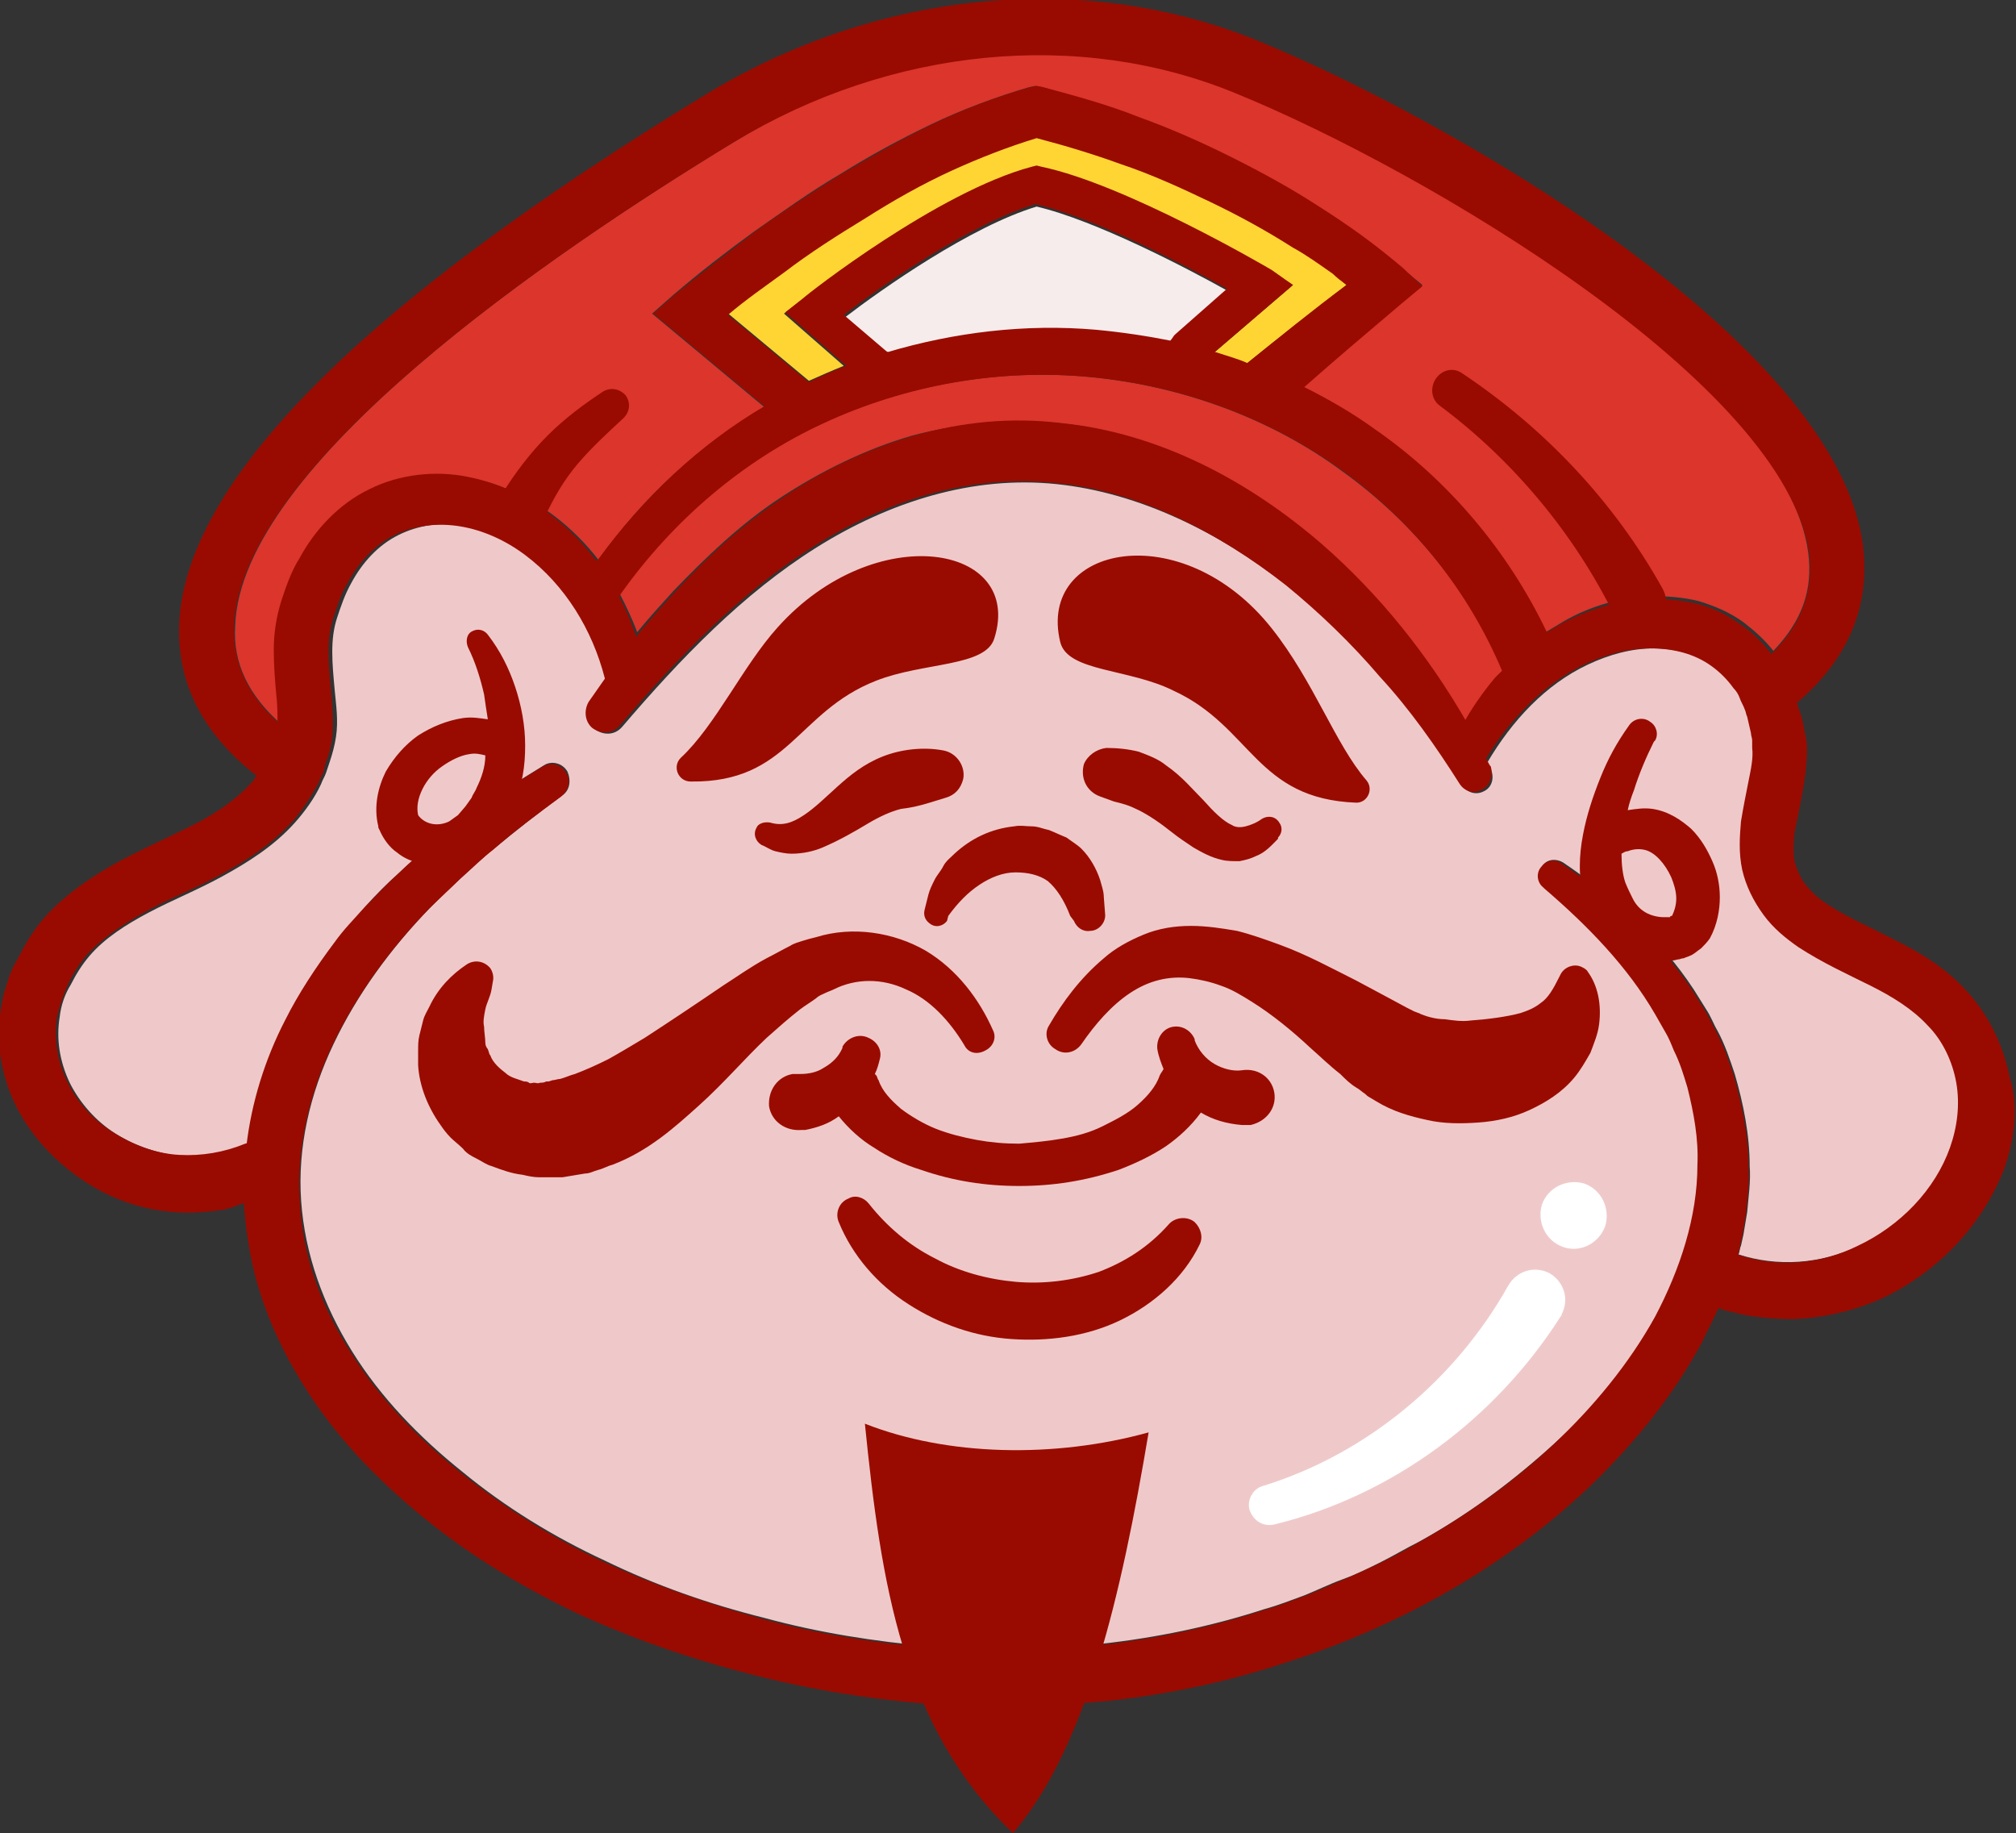 <svg xmlns="http://www.w3.org/2000/svg" viewBox="0 0 162 147.3"><rect x="0" y="0" width="162" height="147.3" fill="#333333" stroke="none"/><path d="M120.8 53.8c-.1.2-.3.3-.5.5-1 1.2-1.9 2.5-2.6 3.8-3.1-5.4-7-10.3-11.7-14.4-2.9-2.5-6.1-4.7-9.6-6.4-3.5-1.7-7.3-2.9-11.3-3.3-3.9-.4-8 0-11.8 1-3.8 1.1-7.4 2.9-10.6 5-3.2 2.1-6 4.8-8.6 7.5-1 1.1-2 2.2-2.9 3.3-.4-1.1-.9-2.1-1.4-3.1C54 41.8 59.6 37 66.1 34c6.7-3.1 14.2-4.4 21.5-3.7 7.3.7 14.5 3.3 20.3 7.6 5.7 4.1 10.1 9.6 12.9 15.9z" fill="#db352c"/><path d="M156.8 92.2c-1.2 3.4-4.1 6.3-7.4 7.9-3.1 1.5-6.6 1.7-9.7.7.1-.2.1-.5.2-.7l.2-.9.3-1.8c.1-1.2.3-2.5.2-3.7 0-2.5-.5-5-1.2-7.4-.4-1.2-.8-2.4-1.4-3.5-.3-.5-.5-1.1-.9-1.7l-1-1.6c-2.7-4.1-6.5-7.5-10.5-10.2-.5-.3-1.2-.3-1.6.2-.4.5-.4 1.3.1 1.7l.1.1c3.5 3 6.7 6.3 8.9 10.1l.8 1.4c.3.5.4 1 .7 1.5.5 1 .7 2 1.1 3 .5 2 .9 4.1.8 6.2 0 4.2-1.3 8.4-3.4 12.2-2.1 3.8-4.9 7.3-8.2 10.3-3.3 3-6.9 5.7-10.9 7.9-1 .5-2 1.1-3 1.6s-2 1-3.1 1.4c-1.1.4-2.1.9-3.1 1.3-1.1.4-2.1.8-3.2 1.1-4.3 1.4-8.7 2.3-13.2 2.8-2.3.2-4.5.3-6.8.4-2.3 0-4.5-.1-6.8-.2-4.5-.4-9-1.1-13.4-2.3-4.4-1.1-8.7-2.6-12.8-4.6-4.1-1.9-8-4.3-11.4-7.1-3.5-2.8-6.6-6-8.9-9.7-2.3-3.7-3.8-7.8-4.1-12.1-.3-4.3.7-8.6 2.6-12.6 1.9-4 4.6-7.7 7.8-11 .8-.8 1.6-1.6 2.5-2.4.9-.8 1.7-1.6 2.6-2.3 1.8-1.5 3.6-2.9 5.5-4.3.6-.4.7-1.2.4-1.9-.4-.7-1.3-.9-1.9-.5-4.1 2.5-8.1 5.3-11.7 8.7-.9.8-1.8 1.7-2.6 2.6-.8.9-1.6 1.9-2.4 2.8-1.5 2-2.9 4.1-4 6.3-1.6 3.1-2.7 6.6-3.1 10.1-1.7.7-3.5 1-5.3.9-1.9-.2-3.7-.8-5.3-1.8-1.6-1-2.9-2.5-3.7-4.1-.8-1.7-1.1-3.5-.8-5.3.1-.9.4-1.8.9-2.6.4-.8.9-1.6 1.5-2.3 1.2-1.4 2.9-2.5 4.8-3.5s3.9-1.8 5.9-2.9c2-1.1 4.1-2.4 5.8-4.3.8-.9 1.6-2 2.1-3.1.1-.3.3-.6.4-.9l.3-.9c.2-.6.4-1.3.5-2 .2-1.3 0-2.6-.1-3.7s-.2-2.1-.2-3.1.1-1.9.4-2.8c.3-.9.6-1.8 1.1-2.7.9-1.7 2.2-3.1 3.8-3.9 1.6-.8 3.5-1.1 5.3-.7 1.8.3 3.6 1.1 5.2 2.3 3.2 2.3 5.4 5.9 6.4 9.9-.5.7-.9 1.3-1.4 2-.4.6-.3 1.5.3 2.1.7.5 1.6.5 2.2-.2 4.7-5.5 9.7-10.7 15.6-14.4 5.9-3.7 12.6-5.8 19.3-5.1 6.7.7 13.1 3.9 18.6 8.2 2.8 2.2 5.3 4.7 7.6 7.4 2.4 2.7 4.5 5.6 6.4 8.6.4.6 1.1.8 1.7.5.7-.3.9-1.1.6-1.8-.1-.2-.2-.4-.3-.5 2-3.4 4.7-6.3 8.1-7.9 1.7-.8 3.5-1.3 5.3-1.3 1.8 0 3.5.5 4.9 1.4.7.5 1.3 1.1 1.8 1.8.2.3.4.5.5.8.1.3.2.6.4.8.1.2.2.4.2.6.1.4.3.9.3 1.3.1.2.1.4.1.6v.6c0 .8-.1 1.7-.3 2.7-.2 1-.5 2-.6 3.2-.2 1.2-.3 2.5.1 3.9.3 1.3.9 2.5 1.7 3.6.8 1.1 1.8 1.9 2.8 2.6 2 1.3 4 2.2 5.8 3.1 1.8.9 3.4 1.9 4.6 3.2 1.2 1.3 2 2.9 2.3 4.6.1 1.8-.1 3.6-.7 5.3z" fill="#efc9c9"/><path d="M142.5 52.3c-.7-.9-1.5-1.6-2.4-2.3-1.1-.8-2.3-1.3-3.6-1.7-1.2-.3-2.5-.4-3.8-.4-2.5.1-4.9.8-7 2l-1.5.9c-3.2-6.5-7.9-12.1-13.8-16.3-1.8-1.3-3.7-2.4-5.7-3.4 2.6-2.3 5.2-4.5 7.8-6.7l1.8-1.5-1.7-1.4c-1.1-1-2.2-1.8-3.3-2.6-1.1-.8-2.2-1.6-3.4-2.3-2.3-1.4-4.6-2.8-7.1-4-2.4-1.2-4.9-2.3-7.4-3.2-2.5-.9-5.1-1.7-7.7-2.4l-.5-.1-.5.1c-2.7.8-5.4 1.8-7.9 3s-4.9 2.5-7.3 4c-2.4 1.4-4.6 3-6.9 4.6-2.2 1.6-4.4 3.3-6.5 5.1l-1.7 1.5 1.8 1.5 7.2 6C56.2 35.8 51.6 40 48.1 45c-1-1.3-2.2-2.5-3.5-3.5-2-1.5-4.3-2.6-6.8-3.1s-5.4-.2-7.8 1c-2.5 1.2-4.3 3.3-5.6 5.5-.6 1.1-1.1 2.3-1.5 3.5-.4 1.2-.6 2.6-.6 3.9 0 1.3.1 2.5.2 3.6.1.9.1 1.7.1 2.3-2.6-2.3-3.9-4.9-3.7-7.9.4-12.9 25.3-29.9 40.1-38.9 12.6-7.7 27.7-9.2 40.2-4.1 15.2 6.1 44.3 23.3 46.1 37.1.4 3-.5 5.5-2.8 7.9z" fill="#db352c"/><path d="M98.7 23.4l-4.2 3.7c-.1.1-.2.2-.3.4-2-.4-4.1-.7-6.1-.9-5.6-.4-11.4.2-16.8 1.8l-3.4-2.9c3-2.3 10.1-7.3 15.4-8.9 4.7 1.1 12 4.9 15.4 6.8z" fill="#f7ecec"/><path d="M108.2 22.9c-2.7 2.1-5.4 4.2-8 6.3-.9-.3-1.7-.6-2.6-.9l6.3-5.4-1.8-1.1c-.5-.3-11.8-6.9-18.5-8.3l-.4-.1-.4.1c-7.5 2-17.9 10.3-18.4 10.6L63 25.2l4.8 4.2c-1 .4-1.9.8-2.8 1.2l-6.6-5.5c1.5-1.2 3-2.3 4.5-3.4 2.2-1.6 4.4-3 6.6-4.4 2.3-1.4 4.6-2.6 6.9-3.8 2.2-1 4.5-1.9 6.8-2.6 2.3.6 4.6 1.3 6.8 2.1 2.4.8 4.8 1.9 7.1 3s4.5 2.4 6.7 3.7c1.1.7 2.1 1.4 3.2 2.1.5.5.9.8 1.2 1.1z" fill="#ffd533"/><g fill="#990b00"><path d="M61.9 66.1c1 .3 1.8 0 2.7-.6.9-.6 1.7-1.4 2.7-2.3 1-.9 2.1-1.8 3.6-2.4 1.5-.6 3.3-.8 4.9-.5 1.1.2 1.8 1.3 1.6 2.3-.2.8-.7 1.3-1.4 1.5l-1.3.4c-1 .3-1.5.4-2.3.5-.8.2-1.7.6-2.7 1.2-1 .6-2.2 1.3-3.6 1.9-.7.3-1.6.5-2.5.5-.4 0-.9-.1-1.3-.2s-.8-.4-1.1-.5c-.5-.3-.7-.9-.4-1.4.1-.3.6-.5 1.1-.4zm27-6c.9 0 1.8.1 2.6.3.8.3 1.6.6 2.2 1.1 1.3.9 2.1 1.9 3 2.8.8.9 1.6 1.7 2.3 2 .3.2.7.2 1.1.1.4-.1.9-.3 1.3-.6.5-.3 1.1-.2 1.4.3.3.4.2.9-.1 1.2v.1c-.5.5-1 1.1-1.8 1.4-.4.2-.8.3-1.3.4-.5 0-1 0-1.4-.1-.9-.2-1.6-.6-2.3-1-.6-.4-1.2-.8-1.7-1.2-1-.8-1.9-1.4-2.7-1.8-.8-.4-1.2-.5-2-.7l-1.1-.4c-1.1-.4-1.6-1.5-1.3-2.6.3-.7 1-1.2 1.8-1.3zm13.5 27.7c-.2-1.2-1.3-2-2.6-1.8-.7.1-1.5-.1-2.2-.5-.7-.4-1.3-1.1-1.6-1.9v-.1c-.3-.7-1-1.1-1.7-1-.8.1-1.4.9-1.3 1.8.1.6.3 1.1.5 1.6-.1.2-.2.3-.3.5-.3.9-1 1.7-1.8 2.4s-1.8 1.2-2.8 1.7c-1 .5-2.1.8-3.3 1-1.1.2-2.3.3-3.4.4-1.2 0-2.3-.1-3.4-.3-1.1-.2-2.3-.5-3.3-.9s-2-1-2.8-1.6c-.8-.7-1.5-1.4-1.8-2.3-.1-.1-.1-.3-.2-.4l-.1-.1c.2-.4.3-.8.4-1.2.2-.7-.2-1.4-.9-1.7-.8-.4-1.7 0-2.1.7v.1c-.3.7-.8 1.2-1.5 1.6-.6.4-1.3.5-1.9.5h-.6c-1.2.2-2 1.3-1.9 2.6.2 1.2 1.3 2 2.6 1.9h.3c1-.2 1.9-.5 2.7-1.1.8 1 1.8 1.9 2.8 2.5 1.2.8 2.5 1.4 3.8 1.8 2.6.9 5.2 1.3 7.9 1.3s5.3-.4 8-1.3c1.3-.5 2.6-1.1 3.8-1.9 1-.7 2-1.6 2.8-2.7 1 .6 2.1.9 3.3 1h.7c1.3-.3 2.1-1.4 1.9-2.6zm-32.6 8.9c1.5 1.9 3.3 3.4 5.3 4.4 2 1.1 4.3 1.7 6.5 1.9 2.3.2 4.6-.1 6.7-.8 2.1-.8 4-2 5.6-3.8.5-.6 1.5-.7 2.1-.2.5.5.7 1.2.4 1.8-1.3 2.7-3.7 4.8-6.4 6.1-2.7 1.3-5.8 1.7-8.7 1.5-3-.2-5.8-1.2-8.3-2.8-2.5-1.6-4.5-3.9-5.6-6.6-.3-.7 0-1.6.8-1.9.5-.3 1.2-.1 1.6.4zm4.5-23.6l.3-1.2c.1-.4.3-.8.5-1.2.2-.4.5-.7.7-1.1.2-.4.6-.7.9-1 1.3-1.2 2.9-2 4.8-2.2.5-.1.9 0 1.4 0 .5 0 .9.2 1.4.3.5.2.9.4 1.4.6.4.3.9.6 1.2.9.7.7 1.2 1.6 1.5 2.5.1.4.3.9.3 1.4l.1 1.3c.1.7-.5 1.4-1.2 1.4-.6.1-1.1-.3-1.3-.8l-.3-.4c-.5-1.3-1.1-2.2-1.8-2.8-.7-.5-1.6-.7-2.6-.7s-2 .4-2.9 1c-.9.6-1.7 1.4-2.5 2.5l-.1.4c-.3.4-.9.6-1.4.2-.4-.3-.5-.7-.4-1.1zm7.1 74.2c-8.9-8.5-10.6-20.1-11.9-32.9 6.6 2.6 15.2 2.8 22.8.7-2.2 13.1-5 25.3-10.9 32.2z"/><path d="M84.3 82.4c1.1-1.9 2.5-3.8 4.4-5.4.9-.8 2-1.4 3.2-1.9 1.2-.5 2.5-.7 3.8-.7 1.3 0 2.5.2 3.7.4 1.2.3 2.3.7 3.4 1.1 2.2.8 4.2 1.9 6.2 2.9l2.8 1.5 1.3.7.6.3c.1 0 .2.1.3.1l.2.1c.5.2 1.2.4 1.9.4.7.1 1.4.2 2.1.1 1.4-.1 2.9-.3 4-.6.6-.2 1.1-.4 1.6-.8.6-.4 1-1.1 1.5-2.1l.1-.2c.3-.6 1.1-.9 1.7-.6.2.1.4.2.5.4.8 1.1 1.1 2.6.9 4.2-.1.8-.4 1.5-.7 2.3-.4.7-.8 1.4-1.3 2-1 1.2-2.3 2-3.6 2.6-1.3.6-2.7.9-4.1 1-1.4.1-2.8.1-4.1-.2-1.4-.3-2.8-.7-4.1-1.5l-.5-.3c-.2-.1-.3-.2-.4-.3-.3-.2-.5-.4-.7-.5-.5-.3-.9-.7-1.3-1.1-.9-.7-1.6-1.4-2.4-2.1-1.5-1.4-3.1-2.7-4.7-3.7-.8-.5-1.6-1-2.5-1.3-.8-.3-1.7-.5-2.5-.6-1.7-.2-3.3.2-4.8 1.2s-2.8 2.5-3.9 4.1c-.5.7-1.4.9-2.1.4-.7-.4-.9-1.3-.5-1.9zM77.5 84c-1.2-2-2.8-3.7-4.7-4.5-1.9-.9-4-.9-5.8 0-.2.1-.5.2-.7.3-.2.1-.5.2-.7.4-.4.3-.9.6-1.3.9-.9.7-1.8 1.5-2.7 2.3-1.8 1.7-3.4 3.6-5.4 5.4-2 1.8-4.1 3.7-7 4.8-.4.1-.7.3-1.1.4-.4.1-.7.3-1.1.3l-1.2.2-.6.1h-1.9c-.4 0-.9-.1-1.3-.2-.9-.1-1.7-.4-2.5-.7-.4-.1-.8-.4-1.2-.6-.4-.2-.8-.4-1.1-.8-.3-.3-.7-.6-1-.9-.3-.3-.6-.7-.8-1-1-1.4-1.7-3.1-1.8-4.8v-1.2c0-.4 0-.8.1-1.2L34 82c.1-.4.3-.7.5-1.1.7-1.5 1.8-2.6 3-3.4.6-.4 1.4-.3 1.9.3.2.3.3.7.2 1.1l-.1.6c-.1.6-.4 1.1-.5 1.6-.1.5-.2 1-.1 1.4 0 .4.1.9.1 1.3 0 .2.1.4.2.5l.1.3c0 .1.1.2.1.2.2.6.8 1.1 1.2 1.4.4.4 1 .5 1.5.7.1 0 .3 0 .4.1.1.1.3 0 .4 0 .2 0 .3.1.5 0 .2 0 .3 0 .5-.1h.2l.3-.1c.2 0 .4-.1.6-.1.4-.1.8-.3 1.2-.4.8-.3 1.7-.7 2.7-1.2.9-.5 1.9-1.1 2.9-1.7 2-1.3 4.1-2.7 6.3-4.2 1.1-.7 2.2-1.5 3.5-2.2.6-.3 1.3-.7 1.9-1 .3-.2.7-.3 1-.4.3-.1.7-.2 1.1-.3 2.9-.9 6.2-.4 8.8 1.1 2.5 1.5 4.3 3.9 5.4 6.4.3.6 0 1.3-.6 1.6-.7.4-1.4.2-1.7-.4zm2.4-32.7c2.4-7.6-9.6-9.6-17.4-.9-2.8 3.1-5 7.9-7.8 10.5-.7.7-.2 1.9.8 1.9 7.9.1 8.5-5.6 14.9-8.1 3.8-1.5 8.8-1.1 9.5-3.4zm5.3.3c-1.9-7.8 9.8-10.2 17-1.1 3.4 4.3 5.1 9.3 7.6 12.2.6.7.1 1.8-.8 1.8-8.1-.3-8.4-6.1-14.7-9-3.6-1.8-8.5-1.5-9.1-3.9zm53 20.5c0-1-.2-2-.6-2.9-.4-.9-.9-1.8-1.7-2.6-.8-.7-1.8-1.4-3.1-1.6-.7-.1-1.3 0-2 .1.1-.5.3-1.1.5-1.6.4-1.3 1-2.7 1.6-3.9l.1-.1c.3-.5.1-1.2-.4-1.5-.5-.4-1.3-.3-1.7.3-1 1.4-1.7 2.7-2.3 4.2-.6 1.5-1.1 3-1.4 4.6-.3 1.6-.4 3.3.1 5.1.2.9.7 1.8 1.3 2.6.7.8 1.5 1.4 2.4 1.7.9.4 1.7.7 2.9.7.3 0 .6 0 .9-.1.2 0 .3-.1.5-.1.2-.1.3-.1.5-.2.3-.1.6-.4.9-.6.2-.2.5-.5.7-.8.6-1.1.8-2.3.8-3.3zm-3.8 1.4c0 .1-.1.1-.1.1-.1 0-.1.1-.1.1h-.5c-.4 0-1-.1-1.5-.4-.5-.3-.8-.7-1-1.1-.2-.4-.4-.8-.6-1.3-.2-.6-.3-1.4-.3-2.3.2-.1.3-.2.5-.2.5-.2 1-.2 1.4-.1.8.2 1.6 1.1 2.1 2.2.2.5.4 1.1.4 1.7 0 .6-.2 1.1-.3 1.3zM42.2 59.9c0-1.6-.3-3.2-.8-4.7s-1.2-2.9-2.2-4.2c-.3-.4-.8-.5-1.2-.3-.5.2-.6.8-.4 1.3.6 1.2 1 2.5 1.3 3.8.1.7.2 1.4.3 2-.7-.1-1.3-.2-2-.1-1.3.2-2.5.7-3.6 1.4-1 .7-1.9 1.7-2.6 2.9-.6 1.2-1 2.8-.6 4.4v.1l.1.2c.3.7.8 1.4 1.4 1.8.6.5 1.2.7 1.9.9 1.3.3 2.6.2 3.8-.4l.1-.1.1-.1c1.6-1 2.7-2.6 3.4-4.2.8-1.4 1-3.1 1-4.7zm-3.9 3.4c-.1.3-.3.5-.4.8l-.5.7-.6.7-.7.5c-.4.2-.9.3-1.4.2-.5-.1-.9-.4-1.1-.7-.3-1.3.6-3 1.9-3.9.7-.5 1.5-.9 2.2-1 .5-.1.9 0 1.3.1 0 .9-.3 1.8-.7 2.6zM117.5 30c6.6 4.4 12.2 10.3 16.1 17.3.6 1.1.2 2.4-.8 3-1.1.6-2.4.2-3-.8 0 0 0-.1-.1-.1-3.2-6.5-8.1-12.4-14-16.8-.7-.5-.8-1.5-.3-2.2.5-.7 1.4-.9 2.1-.4zm-77.1 9.6c1-1.6 2.2-3.2 3.6-4.6 1.4-1.4 2.9-2.5 4.4-3.5.6-.4 1.4-.3 1.9.3.4.6.3 1.3-.2 1.8-1.3 1.2-2.6 2.4-3.7 3.7-1.1 1.3-1.9 2.7-2.6 4.2-.5 1-1.6 1.4-2.5.9-1-.5-1.4-1.6-.9-2.5-.1-.2 0-.2 0-.3z"/><path d="M50.8 55.8c-1 .2-1.9-.3-2.2-1.3-1-3.9-3.2-7.5-6.4-9.9-1.6-1.2-3.4-2-5.2-2.3-1.8-.3-3.7-.1-5.3.7-1.6.8-2.9 2.2-3.8 3.9-.5.8-.8 1.8-1.1 2.7-.3.9-.4 1.8-.4 2.8 0 1 .1 2 .2 3.1s.2 2.4.1 3.7c-.1.7-.2 1.3-.5 2l-.2.8c-.1.3-.3.6-.4.9-.6 1.1-1.3 2.2-2.1 3.1-1.7 1.9-3.8 3.2-5.8 4.3-2 1.1-4.1 1.9-5.9 2.9-1.8 1-3.5 2.1-4.8 3.5-.6.7-1.1 1.5-1.5 2.3-.4.9-.7 1.8-.9 2.6-.3 1.8 0 3.7.8 5.3.8 1.7 2.1 3.1 3.7 4.1 1.6 1 3.4 1.7 5.3 1.8 1.8.1 3.6-.2 5.3-.9.1 0 .2-.1.3-.1.8-.4 1.9 0 2.2.9.3.6.2 1.2-.2 1.7l-.6.8c-.4.6-1 1-1.5 1.3-.1.1-.2.1-.4.2s-.4.1-.5.2c-.3.1-.6.2-1 .3-1.3.2-2.7.3-4 .2-2.7-.2-5.2-1.1-7.4-2.6s-4.1-3.5-5.3-5.9c-1.2-2.4-1.7-5.3-1.2-8 .1-.3.1-.7.2-1l.3-1c.2-.6.4-1.2.8-1.8.6-1.2 1.3-2.4 2.2-3.4 1.8-2 4-3.4 6-4.5 2.1-1.1 4.1-2 5.9-2.9 1.8-.9 3.4-2 4.6-3.3.2-.2.4-.4.5-.7.4-.5.7-1 .9-1.5l.3-.6.2-.6c.1-.4.2-.7.3-1.1v-.4c0-.7 0-1.5-.1-2.3-.1-1.1-.2-2.3-.2-3.6 0-1.3.2-2.6.6-3.9.4-1.2.8-2.4 1.5-3.5 1.2-2.2 3.1-4.3 5.6-5.5 2.4-1.2 5.3-1.5 7.8-1 2.6.5 4.9 1.6 6.8 3.1 1.3 1 2.5 2.2 3.5 3.5.7.9 1.3 1.8 1.8 2.8.6 1 1 2 1.4 3.1.3.9.6 1.8.8 2.7.6 1 0 2-1 2.3z"/><path d="M139 102.8c-.2.6-.4 1.2-.7 1.7-.1.2-.1.4-.2.6-.4.9-.9 1.8-1.3 2.7-2.3 4.3-5.4 8.1-8.9 11.5-7 6.7-15.7 11.5-24.9 14.4-4.6 1.5-9.4 2.5-14.2 3-2.4.2-4.8.4-7.2.4-2.4 0-4.8-.1-7.2-.2-4.8-.4-9.6-1.2-14.2-2.4-4.7-1.2-9.3-2.8-13.7-4.8-4.4-2.1-8.6-4.6-12.4-7.7-3.8-3.1-7.3-6.7-9.9-11-1.3-2.1-2.4-4.4-3.2-6.8-.8-2.4-1.2-4.8-1.4-7.4v-.1c-.1-1.5 0-3.1.2-4.6.4-3.5 1.5-7 3.1-10.1 1.1-2.2 2.5-4.3 4-6.3.7-1 1.6-1.9 2.4-2.8.9-.9 1.7-1.8 2.6-2.6 3.5-3.4 7.5-6.2 11.7-8.7.7-.4 1.5-.2 1.9.5.4.6.2 1.4-.4 1.9-1.9 1.4-3.8 2.8-5.5 4.3-.9.7-1.7 1.5-2.6 2.3-.8.8-1.7 1.6-2.5 2.4-3.2 3.3-5.9 7-7.8 11-1.9 4-2.9 8.4-2.6 12.6.2 4.3 1.7 8.4 4.1 12.1 2.3 3.7 5.4 6.9 8.9 9.7 3.5 2.8 7.3 5.2 11.4 7.1 4.1 1.9 8.4 3.4 12.8 4.6 4.4 1.2 8.9 1.9 13.4 2.3 2.3.2 4.5.2 6.8.2s4.5-.2 6.8-.4c4.5-.5 8.9-1.4 13.2-2.8 1.1-.3 2.1-.7 3.2-1.1 1.1-.4 2.1-.9 3.1-1.3s2-.9 3.1-1.4c1-.5 2-1 3-1.6 3.9-2.2 7.6-4.8 10.9-7.9 3.2-3 6.1-6.5 8.2-10.3 2-3.8 3.4-8 3.4-12.2.1-2.1-.3-4.2-.8-6.2-.3-1-.6-2-1.1-3-.2-.5-.4-1-.7-1.5l-.8-1.4c-2.2-3.8-5.4-7.1-8.9-10.1l-.1-.1c-.5-.4-.6-1.2-.1-1.7.4-.5 1.1-.6 1.6-.2 4 2.7 7.7 6 10.5 10.2l1 1.6c.3.5.6 1.1.9 1.7.6 1.1 1 2.3 1.4 3.5.7 2.4 1.2 4.9 1.2 7.4.1 1.3-.1 2.5-.2 3.7l-.3 1.8-.2.9c0 .2-.1.5-.2.7 0 .1 0 .1-.1.2l-.5 1.7z"/><path d="M161.1 93.8c-1.8 4.7-5.4 8.4-9.8 10.5-2.2 1-4.7 1.6-7.2 1.7-1.2 0-2.5-.1-3.7-.3-.6-.1-1.2-.3-1.8-.4-.2-.1-.3-.1-.5-.2-.4-.1-.8-.4-1-1.1l-.5-1.9c-.2-.8.3-1.6 1.1-1.8.3-.1.7-.1 1 .1.3.1.6.3.9.4 3.2 1.1 6.7.8 9.7-.7 3.4-1.6 6.2-4.5 7.4-7.9.6-1.7.8-3.5.5-5.2-.3-1.7-1.1-3.4-2.3-4.6-1.2-1.3-2.8-2.3-4.6-3.2-1.8-.9-3.8-1.8-5.8-3.1-1-.7-2-1.5-2.8-2.6-.8-1.1-1.4-2.3-1.7-3.6-.3-1.4-.2-2.7-.1-3.9.2-1.2.4-2.2.6-3.2.2-1 .4-1.9.3-2.7v-.6c0-.2-.1-.4-.1-.6-.1-.4-.2-.9-.3-1.3-.1-.2-.1-.4-.2-.6-.1-.3-.3-.6-.4-.9-.1-.3-.3-.6-.5-.8-.5-.7-1.1-1.3-1.8-1.8-1.4-1-3.1-1.4-4.9-1.4-1.8 0-3.6.5-5.3 1.3-3.3 1.6-6.1 4.5-8.1 7.9 0 .1-.1.1-.1.2-.4.7-1.2.9-1.9.5-.6-.4-.9-1.1-.6-1.7.3-.7.6-1.3.9-2 .7-1.3 1.6-2.6 2.6-3.8l.5-.5c1-1.1 2.2-2.1 3.4-3l1.5-.9c2.1-1.1 4.5-1.9 7-2 1.2 0 2.5.1 3.8.4 1.3.3 2.5.9 3.6 1.7.9.6 1.7 1.4 2.4 2.3.1.2.2.3.4.5.8 1.1 1.3 2.2 1.7 3.4v.1c.2.6.4 1.1.5 1.7l.1.5.1.5c.1.4.1.7.1 1 0 1.4-.2 2.6-.4 3.7s-.4 2.1-.6 3c-.1.9-.1 1.7 0 2.3.2.7.5 1.4.9 1.9.5.6 1 1.1 1.8 1.6 1.5 1 3.4 1.8 5.3 2.8 2 1 4.1 2.2 5.9 4.2 1.8 2 2.9 4.4 3.4 6.9.7 2.2.4 4.8-.4 7.2z"/><path d="M119 63.5c-.6.3-1.3.1-1.7-.5-1.9-3-4-6-6.4-8.6-2.3-2.7-4.9-5.2-7.6-7.4-5.5-4.3-11.9-7.6-18.6-8.2-6.7-.7-13.5 1.4-19.3 5.1-5.9 3.7-10.9 8.9-15.6 14.4-.6.7-1.5.7-2.2.2-.6-.5-.7-1.4-.3-2.1.5-.7.9-1.3 1.4-2l2.7-3.6c.9-1.1 1.9-2.2 2.9-3.3 2.6-2.8 5.4-5.4 8.6-7.5 3.2-2.2 6.8-3.9 10.6-5s7.8-1.5 11.8-1c4 .4 7.8 1.6 11.3 3.3 3.5 1.7 6.7 3.9 9.6 6.4 4.7 4.1 8.6 9 11.7 14.4.6 1 1.1 2 1.6 3 .1.2.2.4.3.5.2.8-.1 1.6-.8 1.9z"/><path d="M125.3 53.3l-4.1 1.7c-.1-.4-.3-.7-.5-1.1-2.7-6.4-7.1-11.9-12.7-16-5.9-4.3-13-6.9-20.3-7.6-7.3-.7-14.8.6-21.5 3.7-6.5 3-12.1 7.8-16.3 13.7-.1.2-.2.3-.4.5L47 46.5c.3-.5.7-1.1 1.1-1.6 3.6-4.9 8.1-9.2 13.4-12.3 1.1-.6 2.1-1.2 3.3-1.8.1-.1.3-.1.4-.2.9-.4 1.9-.9 2.8-1.2 1.1-.4 2.2-.8 3.3-1.1 5.4-1.6 11.1-2.3 16.8-1.8 2.1.2 4.1.5 6.1.9 1.2.2 2.3.6 3.5.9.9.3 1.7.5 2.6.9 1.5.6 3 1.2 4.5 1.9 2 1 3.9 2.1 5.7 3.4 5.9 4.1 10.7 9.8 13.8 16.3.3.8.7 1.7 1 2.5z"/><path d="M144.6 56.3c-.4.3-.8.7-1.3 1-1 .7-2.3.6-3-.4-.2-.3-.3-.5-.4-.8-.2-.8.1-1.7.8-2.2.7-.5 1.2-1 1.8-1.5 2.3-2.3 3.2-4.9 2.9-7.8-1.8-13.7-30.9-30.9-46.1-37.1C86.7 2.3 71.6 3.8 59 11.4c-14.8 9-39.7 26-40.2 38.9-.1 3 1.1 5.6 3.7 7.9.4.4.9.8 1.4 1.1 1 .7 1.2 2.1.5 3.1-.6.8-1.6 1.1-2.5.8l-.6-.3c-.2-.2-.4-.3-.6-.5-4.4-3.4-6.5-7.5-6.3-12.3.5-11.4 14.7-25.7 42.3-42.5C70.5-.8 87-2.4 100.9 3.2c15 6.1 46.6 24 48.8 40.6.6 4.8-1.1 9-5.1 12.5z"/><path d="M114.3 23l-1.8 1.5c-2.6 2.2-5.2 4.4-7.8 6.7-.9.8-1.7 1.5-2.6 2.3L99.2 30c.3-.3.6-.5 1-.8 2.6-2.1 5.3-4.3 8-6.3-.4-.3-.8-.6-1.1-.9-1-.7-2.1-1.5-3.2-2.1-2.2-1.4-4.4-2.6-6.7-3.7s-4.7-2.2-7.1-3c-2.2-.8-4.5-1.5-6.8-2.1-2.3.7-4.6 1.6-6.8 2.6-2.4 1.1-4.7 2.4-6.9 3.8-2.3 1.4-4.5 2.8-6.6 4.4-1.5 1.1-3.1 2.2-4.5 3.4l6.6 5.5.8.7-2.4 2.9-2-1.7-7.2-6-1.8-1.5 1.7-1.5c2.2-1.8 4.3-3.4 6.5-5.1 2.2-1.6 4.5-3.1 6.9-4.6 2.4-1.4 4.8-2.8 7.3-4 2.5-1.2 5.1-2.2 7.9-3l.5-.1.5.1c2.6.7 5.2 1.4 7.7 2.4 2.5.9 5 2 7.4 3.2 2.4 1.2 4.8 2.5 7.1 4 1.1.7 2.3 1.5 3.4 2.3 1.1.8 2.1 1.6 3.3 2.6l1.6 1.5z"/><path d="M103.9 22.9l-6.3 5.4-1.2 1c-.6.5-1.6.5-2.2-.2-.4-.5-.5-1.2-.1-1.8.1-.1.2-.3.3-.4l4.2-3.7c-3.4-1.9-10.6-5.7-15.4-6.8-5.3 1.6-12.4 6.6-15.4 8.9l3.4 2.9.3.2c.6.6.7 1.5.1 2.2-.4.5-1.1.6-1.6.4-.2-.1-.4-.2-.5-.3l-1.6-1.4-4.8-4.2 1.4-1.1c.4-.4 10.9-8.6 18.4-10.6l.4-.1.4.1c6.7 1.4 18 8 18.5 8.3l1.7 1.2z"/></g><path d="M125.6 100.2c-1.4-.5-2.1-2-1.7-3.4.5-1.4 2-2.1 3.4-1.7 1.4.5 2.1 2 1.7 3.4-.5 1.4-2 2.2-3.4 1.7zm-.2 5.6c-5.3 8.3-13.6 14.4-23 16.7-.9.2-1.7-.3-2-1.2-.2-.8.3-1.7 1.1-1.9 8.4-2.6 15.5-8.6 19.7-16.1.7-1.2 2.1-1.6 3.3-1 1.2.7 1.6 2.1 1 3.3 0 .1-.1.2-.1.2z" fill="#fff"/></svg>